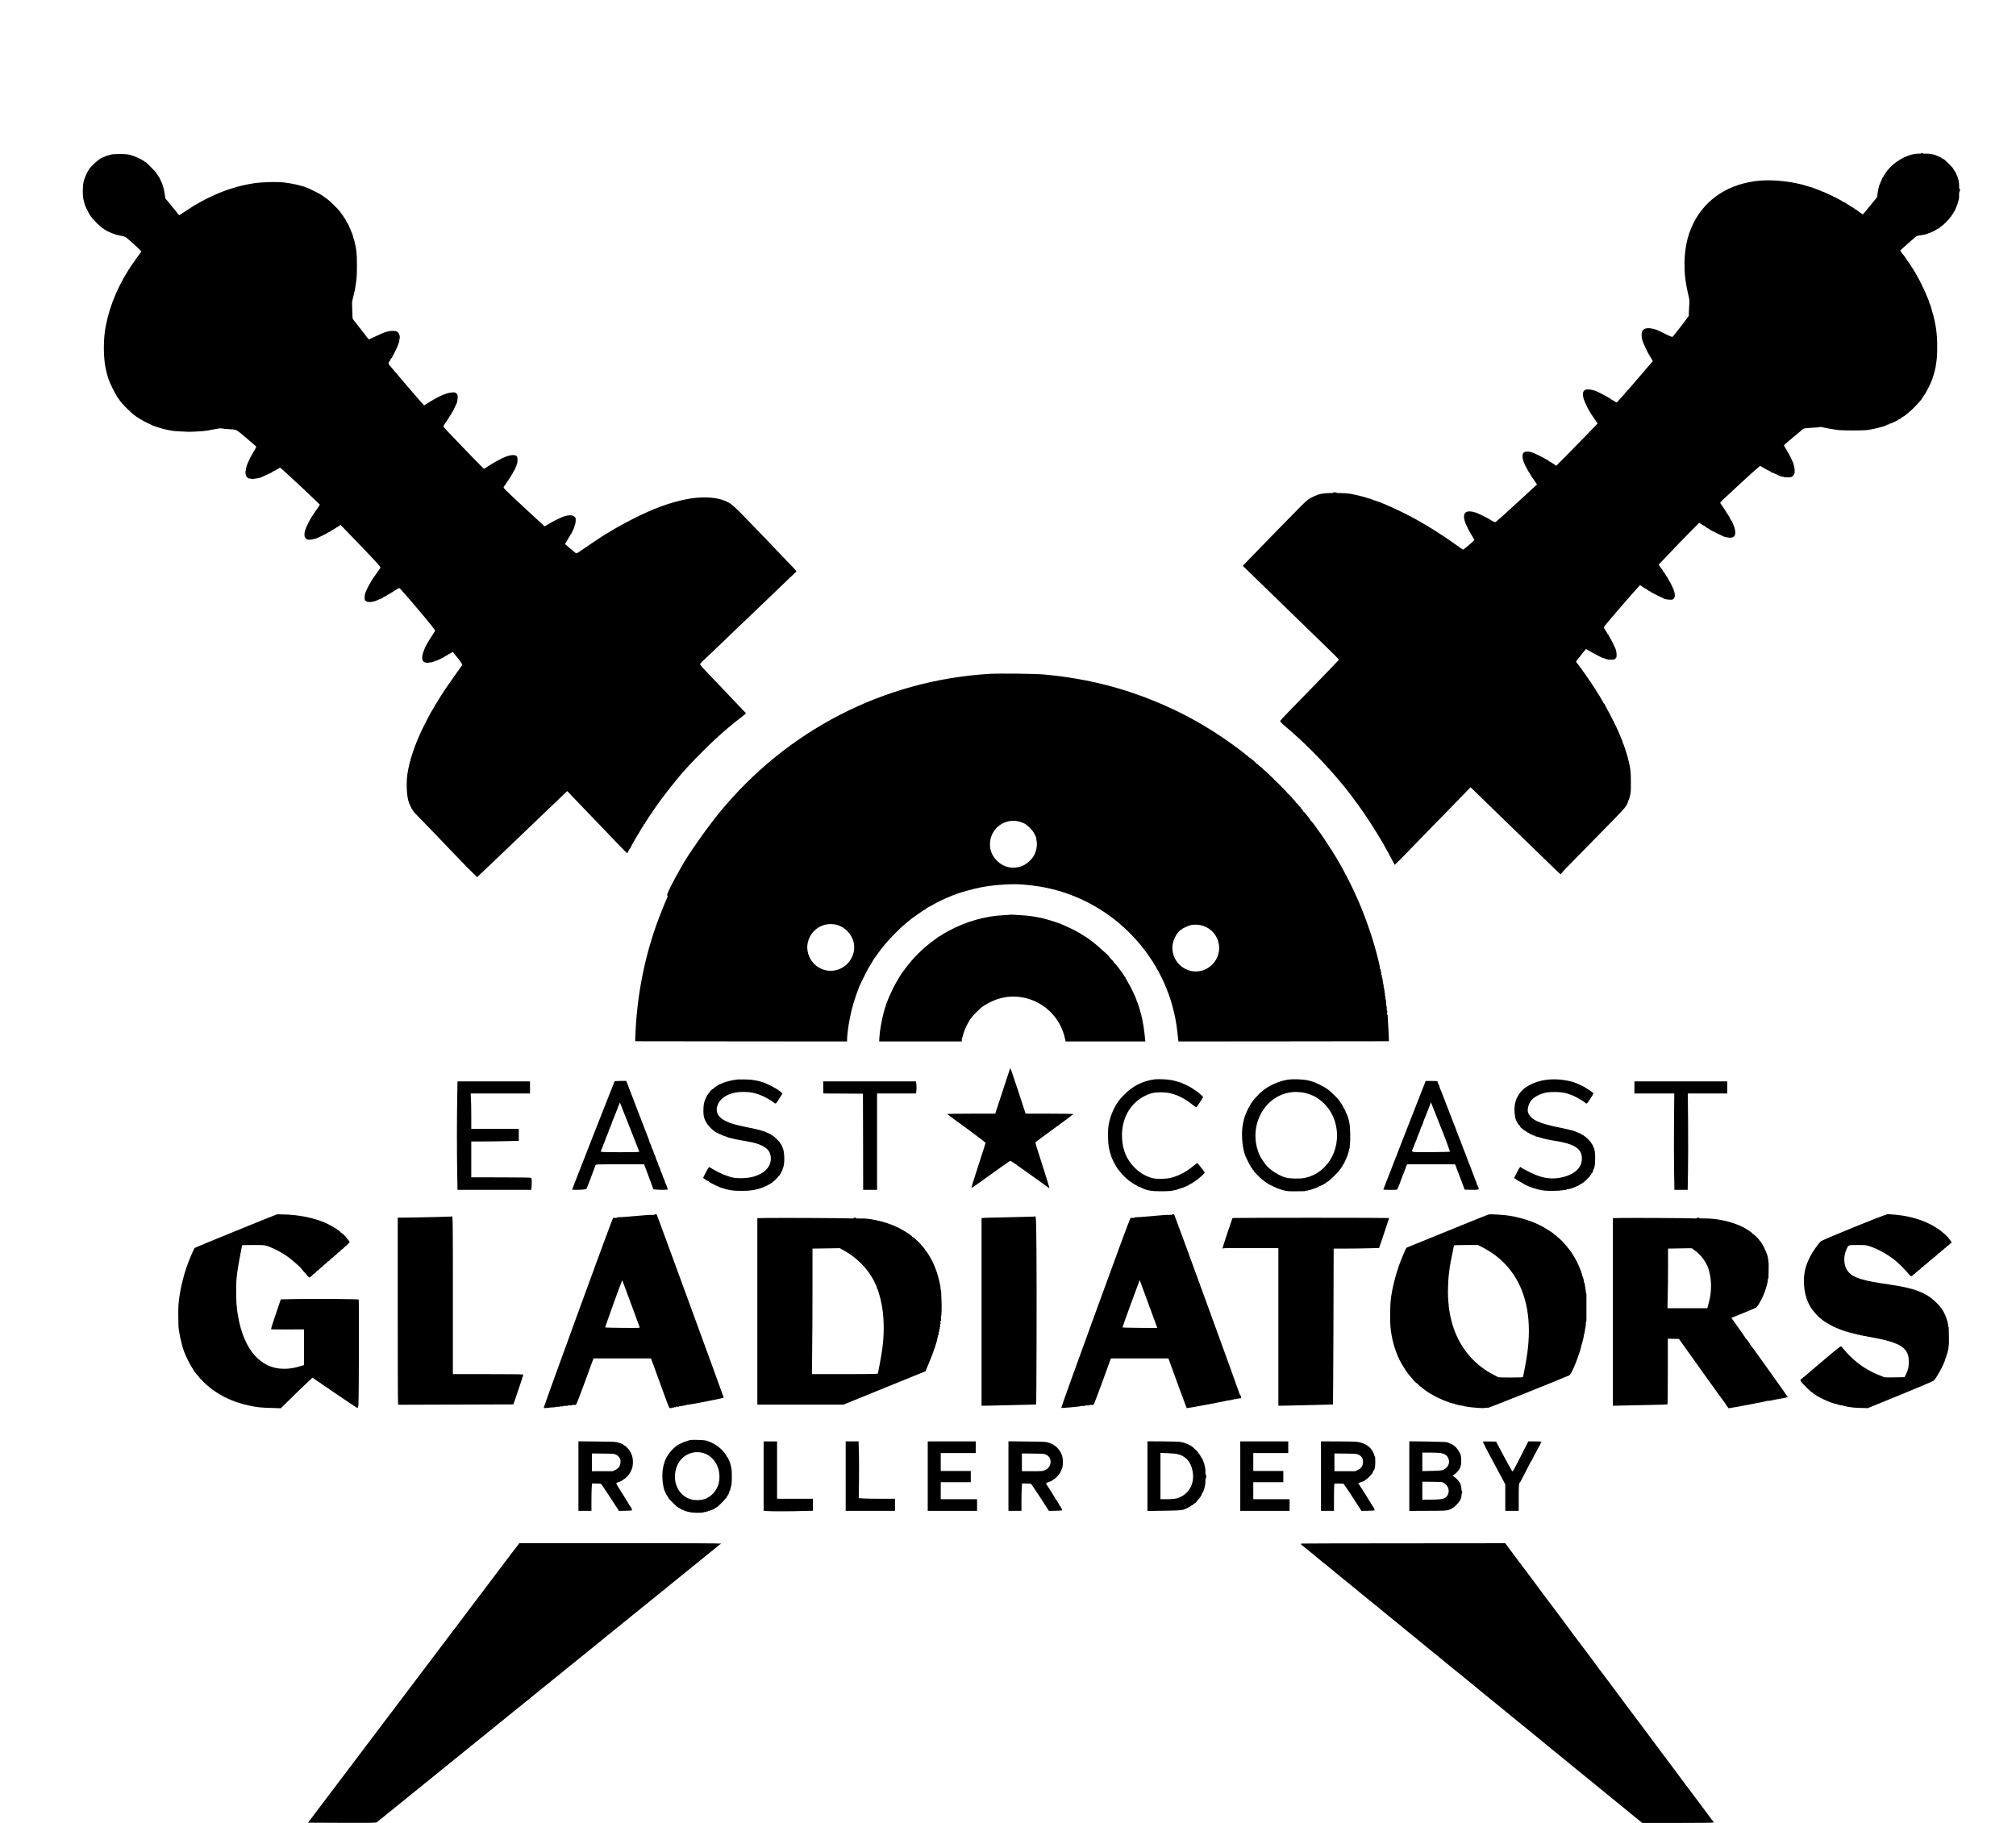 <?xml version="1.0" encoding="UTF-8" standalone="yes"?>
<svg version="1.0" xmlns="http://www.w3.org/2000/svg" width="4496" height="4066" viewBox="0 0 4496 4066" preserveAspectRatio="xMidYMid meet">
  <g transform="translate(0,4066) scale(0.1,-0.1)" fill="#000000" stroke="none">
    <path d="M42850 37240 c0 -5 -32 -9 -72 -8 -192 3 -469 -135 -639 -320 -34
-37 -66 -77 -72 -89 -6 -13 -14 -23 -19 -23 -4 0 -8 -7 -8 -15 0 -8 -4 -15 -9
-15 -5 0 -12 -11 -15 -25 -4 -14 -10 -25 -14 -25 -8 0 -36 -57 -64 -130 -6
-14 -14 -32 -18 -40 -14 -29 -41 -153 -49 -219 l-7 -67 -126 -155 c-69 -85
-141 -172 -160 -193 l-34 -39 -65 44 c-35 24 -65 47 -67 52 -2 4 -8 7 -13 7
-6 0 -19 8 -30 19 -11 10 -40 29 -65 41 -24 13 -49 29 -55 37 -6 7 -18 13 -25
13 -8 0 -14 4 -14 10 0 5 -11 12 -25 16 -14 3 -25 10 -25 14 0 4 -13 13 -30
18 -16 6 -35 16 -42 22 -35 30 -424 220 -451 220 -7 0 -17 4 -23 9 -5 5 -38
19 -74 31 -36 12 -78 28 -95 35 -16 8 -43 17 -60 21 -16 3 -62 17 -102 30
-291 93 -722 141 -1033 115 -675 -58 -1205 -395 -1481 -944 -152 -300 -214
-629 -200 -1042 6 -174 37 -378 87 -578 24 -96 24 -103 14 -268 -6 -93 -9
-173 -6 -178 5 -7 -307 -415 -359 -470 -11 -12 -36 -3 -157 57 -178 88 -198
97 -274 116 -125 32 -214 15 -247 -47 -22 -40 -22 -127 0 -207 13 -48 109
-257 145 -315 7 -11 30 -48 51 -83 l38 -63 -73 -87 c-159 -191 -644 -748 -718
-826 -17 -18 -19 -18 -63 13 -25 17 -50 31 -55 31 -5 0 -15 6 -21 14 -7 8 -26
22 -44 31 -18 9 -54 30 -82 46 -27 16 -75 41 -105 55 -30 15 -63 31 -74 36
-82 42 -213 65 -264 46 -63 -22 -77 -93 -42 -209 23 -75 109 -250 159 -324 15
-22 55 -81 89 -131 l61 -90 -211 -220 c-116 -120 -323 -332 -461 -471 l-250
-251 -73 49 c-40 27 -78 49 -84 49 -5 0 -10 4 -10 9 0 5 -8 11 -17 15 -10 3
-31 15 -48 25 -63 41 -272 141 -329 157 -68 19 -138 15 -165 -10 -49 -44 -30
-170 46 -311 9 -16 26 -48 37 -70 11 -22 22 -42 25 -45 8 -7 30 -42 38 -60 3
-8 39 -63 79 -121 l72 -105 -28 -25 c-16 -13 -148 -136 -295 -272 -327 -304
-592 -541 -610 -545 -10 -3 -86 38 -165 88 -18 12 -181 92 -233 115 -21 9 -69
23 -108 31 -83 17 -138 6 -170 -34 -31 -40 -24 -134 18 -232 19 -46 80 -171
93 -190 34 -52 100 -169 100 -177 0 -10 -239 -213 -250 -213 -5 0 -144 95
-229 158 -13 9 -34 24 -46 32 -12 8 -84 57 -158 108 -75 50 -139 92 -142 92
-3 0 -26 15 -52 33 -27 19 -55 37 -63 41 -22 10 -52 28 -86 53 -17 12 -42 27
-55 33 -13 6 -37 19 -54 30 -16 11 -43 27 -60 36 -16 8 -48 26 -70 39 -145 87
-510 266 -690 340 -54 22 -79 33 -125 53 -25 11 -77 29 -117 41 -39 12 -84 28
-100 36 -15 8 -36 15 -46 15 -10 0 -27 5 -37 10 -29 16 -272 76 -385 96 -60
10 -146 17 -215 16 -74 -1 -108 2 -95 8 14 6 3 8 -40 8 -48 0 -54 -2 -30 -8
19 -5 -14 -8 -90 -8 -138 0 -236 -21 -350 -76 -99 -47 -136 -74 -251 -184 -77
-74 -965 -985 -1283 -1315 l-46 -48 80 -76 c44 -42 154 -150 245 -238 91 -89
498 -485 905 -880 1022 -991 921 -889 902 -915 -15 -21 -767 -798 -1119 -1156
-98 -100 -178 -188 -178 -196 0 -18 27 -46 100 -108 410 -343 812 -745 1201
-1201 389 -454 821 -1091 1114 -1639 49 -91 100 -186 114 -212 l26 -47 90 87
c50 48 200 202 335 342 134 140 294 305 355 366 118 119 597 609 792 812 l119
123 424 -412 c234 -226 502 -486 595 -578 94 -91 287 -278 430 -416 143 -137
307 -297 365 -355 58 -58 125 -122 150 -143 l45 -39 25 34 c13 18 103 112 200
210 96 97 285 290 420 429 135 139 359 367 498 508 139 141 262 271 274 289
11 18 26 38 33 45 20 21 55 94 55 117 0 11 4 20 9 20 5 0 19 42 31 93 19 79
22 121 21 292 0 262 -7 320 -62 540 -27 105 -99 327 -110 340 -5 5 -9 15 -9
23 0 8 -7 30 -16 50 -9 21 -21 48 -26 62 -6 14 -17 41 -25 60 -8 19 -21 49
-27 65 -40 96 -196 407 -266 530 -16 28 -34 62 -40 78 -7 15 -16 27 -20 27 -4
0 -13 12 -19 28 -6 15 -20 41 -31 57 -11 17 -24 39 -30 50 -12 24 -33 58 -40
65 -8 8 -29 43 -37 60 -3 8 -21 36 -40 63 -18 26 -33 52 -33 57 0 6 -4 10 -10
10 -5 0 -10 7 -10 15 0 8 -4 15 -10 15 -5 0 -10 7 -10 15 0 8 -4 15 -10 15 -5
0 -10 7 -10 15 0 8 -4 15 -8 15 -4 0 -25 29 -47 65 -22 36 -43 65 -47 65 -5 0
-8 7 -8 15 0 8 -3 15 -8 15 -4 0 -16 16 -26 35 -11 19 -23 35 -27 35 -4 0 -10
8 -13 18 -3 9 -17 31 -31 47 -34 41 -38 46 -56 75 -9 14 -26 36 -38 49 -24 27
-26 36 -11 54 27 32 48 58 66 82 10 15 26 35 34 44 8 10 26 33 40 51 14 18 35
44 48 59 l22 26 33 -19 c17 -10 45 -26 60 -35 15 -9 49 -28 75 -43 26 -15 76
-41 112 -59 36 -17 73 -36 82 -40 10 -5 27 -9 38 -9 11 0 20 -5 20 -11 0 -6 6
-9 14 -6 7 3 18 1 24 -5 5 -5 42 -12 81 -13 72 -4 121 10 121 33 0 6 4 12 9
12 6 0 10 8 11 18 0 9 1 28 2 42 2 36 -9 100 -22 135 -15 40 -107 223 -131
260 -11 17 -22 38 -25 48 -4 9 -10 17 -15 17 -5 0 -9 5 -9 11 0 5 -17 36 -38
67 -21 31 -41 62 -45 68 -3 6 12 33 34 60 72 87 114 137 124 148 6 6 33 38 60
71 28 33 60 71 72 85 12 14 30 35 40 46 30 35 110 127 130 150 19 22 118 135
143 164 20 23 126 142 170 191 l35 39 67 -45 c37 -25 72 -45 78 -45 5 0 10 -4
10 -10 0 -5 7 -10 15 -10 8 0 15 -4 15 -10 0 -5 11 -12 25 -16 14 -3 25 -10
25 -15 0 -5 6 -9 14 -9 8 0 21 -6 28 -13 12 -11 160 -86 263 -132 24 -11 69
-19 113 -21 66 -2 75 0 97 22 47 47 30 152 -50 309 -19 39 -40 77 -46 85 -18
27 -39 65 -45 83 -3 9 -10 17 -15 17 -5 0 -9 5 -9 11 0 12 -60 103 -72 107 -4
2 -8 10 -8 17 0 7 -3 15 -7 17 -5 2 -25 28 -46 58 l-37 54 48 51 c27 27 131
138 233 245 101 107 283 295 404 417 l220 223 52 -35 c29 -19 57 -35 63 -35 5
0 10 -4 10 -10 0 -5 7 -10 15 -10 8 0 15 -4 15 -9 0 -5 8 -11 18 -15 18 -6 54
-27 62 -37 6 -7 19 -14 162 -85 143 -71 179 -87 185 -80 4 3 12 1 20 -6 7 -6
16 -8 19 -5 3 3 18 1 34 -4 35 -13 97 2 126 30 37 34 29 147 -16 246 -10 22
-24 55 -30 73 -7 17 -16 32 -20 32 -4 0 -15 18 -24 41 -9 23 -23 48 -31 56 -8
8 -15 21 -15 29 0 8 -4 14 -10 14 -5 0 -10 4 -10 8 0 9 -119 194 -130 202 -4
3 -12 15 -19 28 -14 26 -25 14 173 197 66 61 138 128 161 150 22 22 79 74 124
115 46 41 100 91 120 110 62 59 190 173 280 249 24 21 24 21 55 2 80 -49 105
-63 159 -87 31 -15 57 -31 57 -35 0 -5 7 -9 16 -9 9 0 37 -11 63 -24 95 -48
178 -79 191 -71 5 3 11 1 15 -5 3 -5 42 -9 89 -7 81 3 84 4 112 36 16 19 32
44 35 55 7 25 -2 151 -10 151 -1 0 -4 12 -6 27 -2 15 -11 44 -20 65 -38 87
-99 208 -106 213 -4 3 -13 17 -19 30 -5 14 -19 39 -30 55 -53 82 -53 79 -11
116 21 19 57 50 80 69 23 19 52 44 65 55 12 11 40 34 60 50 21 17 48 39 60 50
13 11 38 31 55 45 18 14 42 35 53 47 24 26 49 31 168 38 127 7 223 15 232 21
4 3 25 0 45 -5 78 -21 311 -60 393 -66 105 -8 481 -8 571 -1 36 3 88 11 115
16 27 6 61 12 76 15 32 5 107 24 128 32 8 3 22 7 30 8 34 4 130 39 130 47 0 4
11 8 25 8 14 0 25 5 25 10 0 6 9 10 20 10 20 0 180 76 190 90 3 4 15 10 28 14
12 4 22 12 22 17 0 5 7 9 15 9 8 0 15 5 15 10 0 6 7 10 15 10 8 0 15 5 15 10
0 6 7 10 15 10 8 0 15 5 15 10 0 6 6 10 13 10 7 0 18 9 25 20 7 11 18 20 25
20 7 0 18 9 25 20 7 11 16 20 21 20 9 0 168 159 211 212 14 16 33 39 43 49 9
10 17 24 17 29 0 6 5 10 10 10 6 0 10 6 10 13 0 7 9 23 20 35 11 12 20 26 20
32 0 5 5 10 10 10 6 0 10 6 10 14 0 8 6 21 13 28 11 12 91 170 107 213 5 11
15 36 23 55 18 42 66 203 71 240 2 14 6 32 9 40 3 8 6 22 6 30 0 8 3 29 6 45
19 103 27 202 27 375 2 306 -30 532 -118 825 -8 28 -19 66 -24 86 -5 19 -16
49 -25 65 -8 16 -15 35 -15 42 0 8 -7 30 -16 50 -9 21 -19 46 -24 57 -40 106
-187 412 -207 433 -7 7 -16 24 -19 38 -3 13 -10 24 -14 24 -5 0 -14 16 -20 35
-6 19 -15 35 -20 35 -4 0 -10 8 -14 18 -6 18 -27 54 -37 62 -3 3 -8 10 -10 15
-8 20 -103 160 -111 163 -4 2 -8 10 -8 18 0 8 -4 14 -9 14 -5 0 -12 8 -15 18
-4 9 -20 33 -36 52 -38 45 -41 49 -64 84 l-18 28 49 47 c27 25 73 66 102 91
29 25 65 56 80 70 38 34 106 92 123 106 13 11 59 22 123 30 56 7 136 27 141
36 3 4 13 8 22 8 19 0 160 68 180 88 7 6 20 12 28 12 8 0 14 5 14 10 0 6 6 10
14 10 8 0 16 7 20 15 3 8 10 15 15 15 21 0 191 169 204 204 4 9 11 16 17 16 5
0 10 7 10 15 0 8 5 15 10 15 6 0 10 7 10 15 0 8 4 15 9 15 5 0 12 11 15 25 4
14 10 25 15 25 7 0 23 32 52 108 5 12 13 32 18 45 14 33 39 129 41 152 1 11 1
45 0 77 -1 31 4 59 9 63 14 8 14 65 0 65 -6 0 -9 23 -8 58 2 73 -16 172 -41
221 -4 9 -18 40 -31 69 -12 28 -26 52 -31 52 -4 0 -8 7 -8 15 0 8 -4 15 -10
15 -5 0 -10 5 -10 10 0 15 -13 30 -96 113 -81 82 -123 117 -141 117 -7 0 -13
4 -13 8 0 5 -24 19 -52 31 -29 13 -61 27 -71 32 -45 23 -175 46 -239 41 -46
-3 -68 -1 -68 7 0 6 -7 11 -15 11 -8 0 -15 -4 -15 -10z"/>
    <path d="M2481 37213 c-80 -16 -181 -55 -248 -94 -49 -29 -207 -175 -238 -221
-49 -70 -104 -190 -126 -274 -28 -105 -31 -326 -5 -424 9 -36 20 -76 23 -90
10 -45 88 -204 134 -270 52 -77 235 -260 259 -260 6 0 10 -4 10 -10 0 -5 7
-10 15 -10 8 0 15 -4 15 -10 0 -5 6 -10 14 -10 8 0 16 -4 18 -9 8 -21 208
-104 283 -117 99 -17 157 -34 181 -53 100 -79 343 -304 337 -313 -3 -7 -37
-52 -75 -101 -37 -49 -68 -92 -68 -96 0 -4 -8 -16 -18 -27 -15 -16 -82 -114
-129 -189 -285 -454 -469 -942 -528 -1401 -29 -233 -23 -561 15 -758 22 -115
62 -259 87 -316 8 -19 19 -44 23 -55 16 -40 102 -211 121 -240 11 -16 22 -38
25 -47 4 -10 10 -18 15 -18 5 0 9 -7 9 -15 0 -8 4 -15 8 -15 5 0 13 -8 18 -19
32 -66 254 -292 354 -361 13 -8 28 -21 36 -27 7 -7 16 -13 20 -13 4 0 22 -11
40 -25 18 -14 37 -25 42 -25 6 0 12 -3 14 -8 3 -6 187 -99 243 -123 69 -28
259 -86 313 -94 15 -3 49 -9 76 -15 62 -13 143 -20 276 -25 58 -3 116 -5 130
-6 31 -3 272 9 320 15 19 3 62 8 94 11 33 3 67 10 77 15 9 5 19 7 21 4 3 -2
47 5 98 16 52 11 105 18 119 15 38 -7 115 -15 200 -20 147 -8 134 -1 321 -158
53 -44 236 -201 253 -217 18 -17 16 -22 -50 -131 -61 -103 -83 -146 -138 -272
-24 -55 -47 -177 -40 -212 3 -16 11 -42 17 -56 14 -31 63 -64 79 -53 6 3 21 1
34 -6 15 -8 31 -9 42 -4 10 4 34 9 53 10 39 2 111 19 138 33 9 5 33 16 52 24
100 42 180 82 180 88 0 4 18 14 41 23 23 9 48 23 56 31 8 8 21 15 29 15 8 0
14 4 14 9 0 12 35 20 49 12 23 -15 573 -525 750 -697 l125 -121 -90 -134
c-108 -159 -132 -199 -183 -304 -53 -109 -71 -166 -71 -228 0 -44 5 -57 31
-85 28 -30 35 -32 90 -31 33 1 62 6 65 10 3 5 9 7 14 4 4 -3 27 2 51 10 55 20
270 126 287 143 7 6 20 12 28 12 8 0 14 4 14 9 0 5 10 13 22 17 12 3 28 13 36
20 7 8 20 14 28 14 8 0 14 5 14 10 0 6 7 10 15 10 8 0 15 5 15 10 0 6 6 10 14
10 8 0 16 3 18 8 2 4 17 15 34 24 l32 18 253 -263 c515 -532 643 -672 635
-690 -3 -6 -46 -68 -96 -137 -49 -69 -97 -138 -105 -155 -9 -16 -27 -48 -40
-70 -37 -61 -92 -178 -104 -221 -14 -52 -13 -125 2 -145 7 -9 22 -21 34 -28
25 -13 131 -13 139 1 3 4 10 6 15 3 5 -3 26 1 46 11 87 38 100 43 131 54 17 7
32 16 32 20 0 5 20 16 45 26 25 9 45 20 45 25 0 4 10 11 22 15 12 3 28 13 36
20 7 8 20 14 28 14 8 0 14 5 14 10 0 6 6 10 14 10 8 0 16 4 18 8 2 5 25 21 51
35 26 15 58 34 71 42 22 15 25 13 77 -47 30 -35 65 -75 79 -90 30 -32 58 -64
286 -333 253 -297 385 -465 377 -478 -4 -7 -32 -50 -62 -97 -81 -124 -80 -123
-94 -150 -7 -14 -20 -37 -30 -52 -31 -45 -85 -184 -96 -245 -12 -63 -3 -112
24 -139 22 -23 88 -36 119 -24 14 5 32 7 40 4 8 -3 17 -1 20 5 4 6 13 8 21 4
8 -3 15 0 15 6 0 6 7 8 15 5 8 -4 15 -1 15 5 0 6 9 11 20 11 11 0 28 4 38 9 9
5 50 23 90 42 39 18 72 36 72 40 0 4 16 13 35 20 19 7 35 16 35 20 0 4 12 12
28 18 15 6 41 20 59 31 l32 19 53 -67 c29 -37 55 -69 58 -72 13 -13 91 -122
96 -135 6 -16 4 -20 -141 -220 -87 -120 -284 -406 -322 -470 -7 -11 -43 -69
-81 -130 -38 -60 -79 -130 -92 -155 -14 -25 -30 -52 -36 -60 -17 -22 -106
-192 -191 -362 -189 -382 -315 -756 -358 -1059 -31 -224 -12 -527 40 -645 50
-114 60 -134 67 -134 5 0 8 -7 8 -15 0 -8 5 -15 10 -15 6 0 10 -5 10 -10 0
-15 9 -25 136 -153 61 -62 225 -231 365 -377 139 -146 296 -310 349 -365 54
-55 151 -156 216 -224 65 -69 172 -177 237 -240 l118 -116 68 65 c37 36 132
126 211 200 79 74 171 162 204 195 34 33 140 134 236 225 96 91 201 192 235
225 33 33 141 137 240 230 99 94 204 195 235 225 30 30 134 129 230 220 96 91
195 186 220 211 25 26 64 64 88 85 l44 38 94 -100 c288 -302 648 -677 734
-765 30 -31 132 -136 225 -235 200 -210 274 -284 285 -284 4 0 15 20 24 45 10
25 21 45 25 45 5 0 18 21 30 48 12 26 33 65 46 87 14 22 32 54 41 70 18 35 30
55 67 113 15 23 38 61 50 83 33 61 40 72 65 106 12 17 22 36 22 42 0 6 5 11
10 11 6 0 10 4 10 10 0 5 20 38 45 73 25 36 45 70 45 76 0 6 5 11 10 11 6 0
10 7 10 15 0 8 5 15 10 15 6 0 10 7 10 15 0 8 5 15 10 15 6 0 10 4 10 10 0 11
199 290 314 440 139 181 381 478 430 526 12 11 59 63 106 115 109 120 437 449
559 559 52 47 106 96 121 110 14 14 50 45 79 70 29 25 63 54 75 65 13 11 40
34 60 50 21 17 48 39 60 50 12 11 37 31 56 45 18 14 38 30 44 35 6 6 29 23 51
40 22 16 45 34 51 40 6 5 23 19 38 30 74 54 74 47 9 112 -32 32 -123 128 -203
213 -80 85 -195 207 -256 270 -275 286 -430 449 -471 497 -44 51 -45 54 -30
77 9 13 51 55 93 92 42 38 118 110 168 159 50 50 158 153 240 230 81 77 187
178 234 225 48 47 154 148 236 225 81 77 185 176 230 220 106 103 272 262 470
450 87 83 198 188 245 235 47 47 116 113 154 146 37 33 67 65 67 71 0 6 -39
51 -87 101 -49 49 -164 170 -258 268 -93 99 -219 231 -280 294 -60 63 -162
168 -225 235 -63 66 -142 147 -175 180 -33 33 -100 103 -150 155 -107 113
-238 236 -291 272 -229 158 -642 187 -1104 77 -308 -73 -611 -186 -970 -361
-210 -103 -534 -280 -638 -349 -24 -16 -45 -29 -48 -29 -11 0 -360 -230 -511
-336 -144 -102 -165 -114 -181 -102 -10 7 -68 55 -130 107 l-111 95 17 30 c9
17 20 33 23 36 4 3 9 15 13 28 4 12 12 22 17 22 5 0 9 6 9 14 0 8 6 21 14 28
7 8 17 24 20 36 4 12 11 22 15 22 4 0 20 28 35 63 16 34 32 70 37 79 5 10 9
26 9 35 0 10 7 31 15 47 15 29 20 133 7 151 -4 6 -21 20 -37 32 -37 26 -124
25 -206 -2 -74 -24 -235 -102 -348 -170 l-94 -56 -25 23 c-14 13 -53 48 -86
79 -34 30 -144 132 -246 225 -257 235 -560 524 -560 534 0 13 34 70 43 70 4 0
7 7 7 15 0 8 5 15 10 15 6 0 10 7 10 15 0 8 5 15 10 15 6 0 10 7 10 15 0 8 5
15 10 15 6 0 10 7 10 15 0 8 5 15 10 15 6 0 10 7 10 15 0 8 5 15 10 15 6 0 10
7 10 15 0 8 5 15 10 15 6 0 10 6 10 14 0 8 7 21 15 29 8 8 22 33 31 56 9 23
20 41 25 41 4 0 13 18 19 40 6 21 15 42 20 45 6 3 10 16 10 29 0 12 5 27 11
33 12 12 15 117 4 150 -17 54 -128 56 -260 4 -91 -35 -258 -125 -390 -212
l-90 -58 -108 107 c-60 59 -233 237 -385 396 -152 160 -307 322 -344 360 -38
39 -68 77 -68 84 0 14 50 95 63 100 4 2 7 10 7 18 0 8 5 14 10 14 6 0 10 7 10
15 0 8 5 15 10 15 6 0 10 7 10 15 0 8 4 15 9 15 5 0 12 11 15 25 4 14 11 25
16 25 6 0 10 7 10 15 0 8 5 15 10 15 6 0 10 6 10 14 0 8 6 21 13 28 12 12 58
102 102 203 11 24 20 71 21 114 3 71 2 76 -26 102 -27 27 -33 28 -103 24 -112
-6 -275 -76 -506 -218 l-114 -71 -25 30 c-14 16 -53 61 -88 99 -92 104 -308
355 -489 570 -88 105 -168 199 -177 209 -17 18 -16 52 1 66 10 8 31 44 37 63
4 9 10 17 14 17 5 0 12 10 16 23 4 12 10 24 13 27 12 9 121 237 121 252 0 8 7
29 16 46 8 18 13 36 10 41 -4 5 -1 22 4 37 17 43 2 110 -32 147 -28 29 -36 32
-103 35 -101 5 -197 -23 -383 -114 -84 -41 -156 -74 -161 -74 -8 0 -43 38 -57
62 -5 8 -23 33 -41 54 -18 21 -80 102 -140 179 -59 77 -113 146 -120 153 -9 9
-13 43 -13 100 -1 48 -3 132 -6 187 -5 86 -2 113 20 194 14 52 23 97 21 99 -3
3 -1 10 4 16 5 6 12 31 16 56 4 25 9 57 11 72 29 169 35 252 35 473 0 162 -4
237 -15 330 -3 17 -7 52 -10 79 -4 27 -10 54 -13 60 -4 6 -8 17 -8 26 -3 29
-17 85 -25 95 -4 6 -10 27 -13 47 -3 20 -13 54 -22 75 -10 21 -22 49 -27 63
-6 14 -17 39 -23 55 -7 17 -21 49 -31 73 -9 23 -20 42 -24 42 -5 0 -15 17 -25
38 -28 62 -39 82 -47 82 -5 0 -8 7 -8 15 0 8 -4 15 -10 15 -5 0 -10 7 -10 15
0 8 -4 15 -8 15 -4 0 -15 12 -24 28 -9 15 -27 41 -40 57 -33 44 -228 237 -262
260 -15 11 -33 25 -40 30 -12 12 -118 83 -151 102 -30 17 -207 104 -230 113
-11 4 -36 15 -55 23 -107 47 -345 100 -525 118 -164 16 -482 6 -655 -20 -131
-20 -338 -66 -430 -96 -25 -8 -70 -22 -100 -31 -30 -9 -68 -22 -85 -29 -16 -7
-52 -21 -80 -30 -121 -43 -341 -146 -485 -226 -155 -86 -134 -74 -324 -198
l-159 -104 -21 25 c-12 14 -77 95 -146 179 -68 85 -128 157 -134 161 -8 5 -15
41 -31 163 -7 49 -31 137 -52 185 -43 100 -68 150 -75 150 -4 0 -8 7 -8 15 0
8 -4 15 -10 15 -5 0 -10 7 -10 15 0 8 -4 15 -10 15 -5 0 -10 5 -10 10 0 15
-12 28 -121 138 -106 107 -123 122 -139 122 -5 0 -10 5 -10 10 0 6 -6 10 -14
10 -8 0 -16 4 -18 9 -6 16 -193 100 -271 121 -61 17 -110 22 -229 23 -84 1
-177 -3 -207 -10z"/>
    <path d="M22055 25629 c-2349 -146 -4503 -1255 -6010 -3093 -288 -353 -698
-937 -852 -1216 -16 -30 -40 -73 -53 -95 -127 -220 -271 -510 -264 -530 3 -8
10 -15 15 -15 4 0 -6 -30 -22 -67 -55 -121 -175 -424 -233 -588 -289 -822
-444 -1666 -470 -2560 l-1 -30 2363 -3 2362 -2 2 57 c4 156 48 432 104 658 30
119 108 363 135 422 10 24 19 47 19 53 0 6 4 18 9 28 5 9 18 37 30 62 34 75
142 292 165 332 11 20 41 70 66 110 25 40 51 85 58 99 7 15 21 35 31 45 9 11
37 48 61 84 25 36 47 67 51 70 3 3 18 23 34 45 17 22 32 42 35 45 3 3 25 30
50 60 119 146 343 370 480 480 24 19 48 40 54 45 49 45 352 255 368 255 4 0 8
3 8 8 0 4 9 12 19 17 73 38 150 80 171 94 34 23 280 141 294 141 3 0 29 11 58
25 28 14 56 25 61 25 5 0 23 6 40 14 102 46 420 134 621 171 283 52 691 76
916 54 282 -27 451 -54 650 -104 1489 -375 2605 -1649 2775 -3165 9 -80 19
-164 21 -188 l5 -42 2347 2 2347 3 -1 55 c-1 66 -11 268 -19 365 -3 39 -6 91
-5 117 0 25 -4 49 -10 53 -6 4 -8 22 -4 46 4 24 2 44 -5 53 -7 8 -9 25 -5 40
3 14 3 34 -2 43 -8 18 -13 69 -14 130 0 18 -4 35 -10 38 -5 3 -7 19 -4 34 3
16 1 32 -5 35 -6 4 -8 20 -5 35 3 16 1 32 -5 35 -5 4 -8 13 -4 21 3 8 2 23 -2
33 -5 9 -7 27 -6 39 1 11 -2 24 -8 27 -6 4 -8 13 -4 21 3 8 2 23 -2 32 -4 10
-8 29 -10 43 -5 62 -18 130 -25 130 -4 0 -5 11 -2 25 2 15 0 25 -7 25 -7 0
-10 4 -7 9 7 11 -16 131 -25 131 -5 0 -6 6 -4 13 3 7 -13 86 -35 177 -199 806
-515 1576 -943 2295 -101 170 -363 566 -401 608 -14 16 -26 31 -26 34 0 11
-132 183 -141 183 -5 0 -9 5 -9 11 0 15 -139 189 -151 189 -5 0 -9 6 -9 14 0
8 -11 23 -25 34 -14 11 -25 25 -25 30 0 6 -11 19 -25 30 -14 11 -25 25 -25 31
0 5 -16 23 -35 38 -19 15 -35 33 -35 40 0 6 -18 27 -40 46 -22 19 -40 39 -40
45 0 6 -27 35 -60 65 -33 29 -60 58 -60 64 0 5 -82 89 -182 186 -101 98 -210
204 -243 237 -33 33 -63 60 -68 60 -4 0 -23 18 -43 40 -20 22 -41 40 -46 40
-5 0 -21 14 -35 30 -13 17 -31 30 -39 30 -8 0 -14 4 -14 9 0 11 -154 141 -167
141 -4 0 -14 9 -21 20 -7 11 -19 20 -27 20 -8 0 -15 4 -15 10 0 14 -332 260
-537 397 -364 245 -717 446 -1087 620 -929 437 -1845 684 -2891 779 -209 18
-993 27 -1220 13z m685 -3296 c30 -8 81 -29 113 -45 73 -40 184 -155 217 -228
14 -30 27 -57 30 -60 3 -3 6 -14 7 -25 2 -11 7 -50 13 -86 15 -104 -13 -234
-73 -332 -37 -61 -133 -152 -195 -185 -216 -115 -457 -77 -625 97 -103 107
-151 224 -149 366 4 345 329 589 662 498z m-4090 -2298 c280 -74 455 -359 385
-628 -92 -355 -496 -513 -799 -312 -162 107 -255 311 -228 500 37 260 253 451
512 454 41 0 100 -6 130 -14z m8180 -25 c372 -124 481 -588 205 -864 -199
-199 -507 -206 -718 -16 -135 121 -200 321 -160 494 13 59 70 184 95 211 7 7
27 29 43 49 17 19 35 36 42 36 7 0 16 6 20 13 12 19 133 75 199 92 77 19 191
13 274 -15z"/>
    <path d="M22520 20257 c-3 -2 -68 -7 -145 -11 -400 -17 -849 -146 -1225 -353
-114 -63 -135 -75 -151 -89 -8 -8 -20 -14 -25 -14 -5 0 -36 -20 -69 -44 -33
-25 -80 -60 -105 -78 -159 -116 -335 -278 -463 -427 -98 -113 -227 -284 -271
-359 -17 -30 -39 -68 -50 -85 -46 -78 -89 -156 -112 -207 -57 -121 -68 -146
-75 -165 -4 -11 -16 -40 -27 -65 -85 -193 -173 -582 -189 -828 l-6 -102 922 0
922 1 -2 22 c-1 12 1 29 4 37 3 8 15 51 27 94 33 126 124 307 202 401 49 59
221 225 234 225 3 0 24 13 47 29 64 44 199 108 283 136 543 177 1143 -76 1403
-591 45 -90 83 -199 102 -291 l13 -62 889 -1 890 0 -8 72 c-4 40 -9 89 -11
108 -3 19 -6 51 -9 70 -8 66 -15 108 -29 180 -3 14 -7 39 -10 55 -14 89 -100
381 -117 400 -5 5 -9 16 -9 24 0 8 -9 35 -21 60 -11 25 -26 60 -33 76 -28 67
-110 230 -117 235 -5 3 -15 21 -24 40 -9 19 -25 49 -35 65 -11 17 -23 38 -26
48 -4 9 -9 17 -13 17 -3 0 -12 13 -19 28 -6 16 -20 37 -30 48 -10 11 -27 33
-38 49 -10 17 -22 35 -27 40 -4 6 -15 20 -25 32 -9 12 -26 34 -37 48 -11 14
-32 38 -47 52 -16 15 -28 31 -28 36 0 5 -20 27 -45 49 -25 22 -45 45 -45 52 0
7 -30 40 -67 74 -164 148 -210 188 -259 227 -14 11 -33 27 -44 35 -10 8 -28
22 -40 30 -12 8 -28 20 -34 26 -18 17 -128 88 -168 109 -21 11 -38 23 -38 26
0 4 -16 13 -35 19 -19 6 -35 15 -35 19 0 8 -189 99 -344 166 -78 34 -336 114
-447 139 -143 31 -297 54 -419 60 -52 3 -138 8 -190 12 -52 3 -97 4 -100 1z"/>
    <path d="M22519 16805 c-10 -27 -211 -637 -290 -882 l-33 -103 -539 0 c-296 0
-536 -4 -533 -8 3 -5 94 -73 203 -152 366 -265 653 -482 653 -492 0 -6 -73
-233 -161 -504 -89 -272 -159 -497 -156 -500 3 -4 55 29 114 71 513 369 735
526 748 531 16 7 68 -29 530 -361 154 -110 295 -212 314 -225 l34 -24 -7 35
c-3 19 -60 201 -125 404 -155 482 -183 573 -179 585 2 5 192 147 423 315 231
168 422 310 423 315 2 6 -197 10 -531 10 l-535 0 -10 33 c-49 156 -314 955
-321 967 -8 11 -12 8 -22 -15z"/>
    <path d="M16460 16583 c-70 -5 -200 -31 -271 -54 -83 -26 -199 -80 -199 -90 0
-5 -7 -9 -15 -9 -8 0 -15 -4 -15 -10 0 -5 -6 -10 -13 -10 -7 0 -18 -9 -25 -20
-7 -11 -18 -20 -25 -20 -15 0 -77 -61 -77 -76 0 -5 -9 -17 -20 -26 -27 -24
-78 -128 -95 -197 -18 -66 -23 -199 -13 -284 12 -96 68 -199 157 -287 62 -61
97 -85 181 -127 58 -28 121 -54 140 -58 19 -4 40 -12 47 -17 6 -5 22 -10 35
-12 13 -1 28 -5 34 -9 9 -5 179 -42 249 -53 17 -3 39 -7 50 -9 11 -2 61 -11
110 -20 132 -23 200 -43 290 -85 141 -65 207 -157 206 -288 0 -189 -137 -334
-386 -407 -123 -37 -343 -46 -461 -20 -135 29 -310 104 -459 195 -36 22 -69
40 -73 40 -8 0 -136 -239 -131 -245 14 -13 113 -75 120 -75 5 0 9 -4 9 -8 0
-5 17 -16 38 -25 20 -9 48 -23 62 -31 14 -9 48 -25 75 -37 28 -12 64 -27 80
-35 41 -17 165 -50 245 -64 36 -7 130 -12 210 -12 134 0 165 2 275 17 53 7
180 42 225 62 80 34 145 68 148 75 2 4 10 8 18 8 8 0 14 5 14 10 0 6 7 10 15
10 8 0 15 5 15 10 0 6 6 13 14 16 19 7 116 104 116 116 0 5 7 11 15 14 8 4 15
12 15 20 0 8 4 14 10 14 5 0 13 12 16 27 4 15 13 34 21 41 7 7 13 21 13 31 0
10 7 32 15 48 37 74 34 338 -5 428 -5 11 -16 39 -26 63 -10 23 -21 42 -26 42
-4 0 -8 5 -8 10 0 13 -11 26 -73 88 -68 67 -74 72 -86 72 -6 0 -11 5 -11 10 0
6 -7 10 -15 10 -8 0 -15 4 -15 8 0 7 -25 20 -125 63 -65 28 -196 63 -361 95
-341 66 -512 122 -620 204 -114 86 -140 202 -76 333 57 115 167 193 337 238
122 33 344 31 478 -4 54 -14 140 -46 193 -71 91 -43 235 -131 242 -148 7 -15
52 -9 52 7 0 8 5 15 10 15 6 0 10 7 10 15 0 8 5 15 10 15 6 0 10 5 10 12 0 6
11 26 25 44 14 18 25 37 25 43 0 6 5 11 10 11 6 0 10 7 10 15 0 8 5 15 10 15
23 0 7 31 -30 57 -23 15 -53 38 -68 50 -25 21 -203 114 -282 147 -20 8 -69 24
-110 35 -68 19 -107 26 -195 37 -44 6 -243 10 -295 7z"/>
    <path d="M25737 16584 c-2 -2 -26 -7 -53 -10 -42 -5 -150 -36 -219 -63 -140
-56 -269 -142 -385 -260 -108 -110 -111 -114 -173 -208 -86 -132 -153 -305
-182 -470 -23 -131 -20 -373 6 -516 12 -67 54 -208 74 -247 7 -14 22 -45 34
-70 12 -25 30 -58 41 -75 11 -16 23 -37 27 -45 4 -8 11 -19 15 -25 10 -12 40
-49 71 -88 33 -42 108 -118 151 -152 21 -16 44 -36 51 -42 8 -7 18 -13 23 -13
5 0 17 -9 27 -20 10 -11 24 -20 32 -20 7 0 13 -4 13 -9 0 -5 10 -11 23 -15 13
-3 34 -15 47 -26 13 -11 30 -20 37 -20 8 0 27 -6 41 -14 124 -66 233 -88 437
-87 166 0 269 6 287 17 5 3 25 8 45 10 20 3 50 11 67 19 17 7 51 19 76 25 25
7 56 18 70 25 14 7 44 21 68 30 23 10 42 22 42 26 0 4 16 13 35 19 19 6 35 16
35 21 0 5 7 9 15 9 8 0 15 5 15 10 0 6 7 10 15 10 8 0 15 5 15 10 0 6 5 10 10
10 6 0 18 8 29 18 10 9 33 28 51 42 42 31 120 110 120 120 0 4 -7 10 -15 14
-8 3 -15 12 -15 20 0 8 -3 16 -7 18 -5 2 -34 38 -67 81 -32 42 -60 77 -63 77
-2 0 -43 -30 -89 -67 -174 -140 -320 -216 -504 -265 -89 -24 -314 -29 -395 -9
-147 36 -287 115 -400 226 -186 182 -279 397 -292 676 -22 472 232 861 647
991 104 32 324 32 445 0 168 -45 302 -114 463 -239 81 -64 95 -71 112 -61 10
7 21 22 25 35 3 13 10 23 15 23 6 0 10 7 10 15 0 8 5 15 10 15 6 0 10 7 10 15
0 8 3 15 8 15 7 0 25 30 38 63 3 9 10 17 15 17 5 0 9 8 9 19 0 20 -140 137
-219 181 -14 8 -28 18 -31 21 -9 10 -151 83 -195 99 -11 5 -36 15 -57 24 -20
9 -42 16 -50 16 -7 0 -33 7 -57 16 -74 25 -229 44 -358 43 -67 0 -123 -3 -126
-5z"/>
    <path d="M28707 16576 c-198 -35 -407 -130 -556 -251 -69 -57 -208 -207 -224
-242 -6 -13 -13 -23 -17 -23 -4 0 -10 -8 -14 -17 -3 -10 -17 -36 -30 -58 -25
-39 -35 -60 -61 -120 -7 -16 -20 -46 -28 -65 -21 -48 -55 -181 -67 -265 -29
-209 1 -511 67 -665 32 -75 98 -205 106 -208 4 -2 7 -10 7 -18 0 -8 5 -14 10
-14 6 0 10 -7 10 -15 0 -8 5 -15 10 -15 6 0 10 -6 10 -14 0 -8 7 -16 15 -20 8
-3 15 -11 15 -17 0 -13 12 -27 93 -109 73 -74 109 -105 130 -113 9 -3 17 -11
17 -17 0 -5 7 -10 15 -10 8 0 15 -4 15 -10 0 -5 7 -10 15 -10 8 0 15 -3 15 -8
0 -4 9 -12 19 -17 197 -100 227 -112 339 -142 88 -24 113 -26 272 -25 214 1
222 1 236 13 6 5 18 7 27 3 8 -3 18 -1 21 5 4 6 13 8 20 5 8 -3 17 -1 20 5 4
6 13 8 21 4 8 -3 15 0 15 6 0 6 7 8 15 5 8 -4 15 -1 15 5 0 6 7 8 15 5 8 -4
15 -1 15 5 0 6 7 8 15 5 8 -4 15 -1 15 5 0 6 11 11 25 11 14 0 25 4 25 9 0 5
32 22 70 37 39 15 70 31 70 36 0 4 7 8 15 8 8 0 15 4 15 8 0 5 12 15 28 23 15
8 32 19 39 24 6 6 23 19 37 30 25 20 131 125 180 178 14 15 26 32 26 38 0 5 7
12 15 15 8 4 15 12 15 20 0 8 5 14 10 14 6 0 10 7 10 15 0 8 4 15 9 15 5 0 12
11 15 25 4 14 10 25 14 25 5 0 19 24 31 53 13 28 31 70 41 92 26 58 61 176 55
185 -3 5 -1 11 5 15 5 3 10 16 10 28 -1 12 2 42 5 67 13 96 8 381 -9 460 -3
14 -7 36 -9 50 -11 66 -39 149 -73 212 -8 14 -14 33 -14 42 0 9 -4 16 -9 16
-5 0 -18 21 -30 48 -22 49 -42 83 -52 92 -3 3 -18 25 -34 49 -41 66 -200 220
-285 277 -67 45 -140 84 -263 138 -21 10 -82 29 -135 43 -121 31 -361 40 -485
19z m328 -281 c75 -8 222 -56 295 -97 198 -112 356 -302 429 -517 197 -575
-117 -1185 -668 -1296 -103 -21 -324 -16 -416 9 -138 37 -327 154 -426 262
-43 47 -127 174 -153 229 -130 281 -130 608 0 884 143 303 405 497 719 530 78
8 99 8 220 -4z"/>
    <path d="M34515 16578 c-176 -17 -355 -80 -488 -172 -124 -84 -212 -220 -240
-366 -28 -151 -3 -351 53 -423 11 -14 20 -29 20 -34 0 -4 9 -14 20 -21 11 -7
20 -18 20 -26 0 -8 15 -26 33 -40 17 -14 40 -32 50 -41 9 -8 21 -15 25 -15 5
0 17 -8 28 -18 10 -10 34 -24 52 -31 17 -7 32 -17 32 -22 0 -5 8 -9 18 -9 10
0 27 -7 38 -15 10 -8 29 -15 42 -15 12 0 22 -4 22 -10 0 -5 17 -12 38 -15 20
-4 46 -10 57 -15 34 -15 241 -62 330 -75 91 -12 211 -37 288 -60 235 -68 335
-177 325 -356 -10 -179 -146 -315 -380 -383 -259 -75 -483 -49 -763 89 -143
70 -208 106 -213 118 -12 26 -39 -7 -93 -115 l-62 -123 27 -20 c39 -29 96 -62
139 -81 20 -9 37 -19 37 -23 0 -4 24 -18 53 -30 28 -13 61 -28 71 -33 31 -16
125 -47 207 -68 99 -26 175 -33 329 -32 119 1 159 4 240 17 19 3 43 6 52 6 10
0 20 5 23 10 4 5 10 7 14 4 9 -5 96 18 146 39 94 40 135 60 135 68 0 4 11 10
25 14 14 3 25 10 25 15 0 5 6 9 13 9 7 0 18 9 25 20 7 11 16 20 22 20 8 0 26
17 103 101 9 10 17 24 17 29 0 6 5 10 10 10 6 0 10 7 10 15 0 8 4 15 8 15 11
0 32 46 32 70 0 10 5 20 10 22 6 2 13 17 15 33 2 17 5 30 6 30 6 0 11 64 14
165 4 114 -15 242 -36 255 -5 4 -9 14 -9 24 0 10 -9 28 -20 41 -11 13 -20 27
-20 32 0 21 -138 158 -160 158 -5 0 -10 5 -10 10 0 6 -6 10 -13 10 -8 0 -24 9
-37 20 -13 11 -35 23 -49 26 -14 4 -36 13 -48 20 -37 23 -187 63 -393 104
-376 76 -555 143 -642 239 -67 75 -82 141 -52 241 33 111 96 180 219 240 119
57 212 75 380 73 169 -2 286 -29 429 -96 88 -42 242 -138 259 -161 9 -12 67
50 67 71 0 7 5 13 10 13 6 0 10 7 10 15 0 8 5 15 10 15 6 0 10 7 10 15 0 8 5
15 10 15 6 0 10 7 10 15 0 8 5 15 10 15 6 0 10 9 10 20 0 11 5 20 10 20 6 0
10 4 10 8 0 11 -125 102 -139 102 -6 0 -11 5 -11 10 0 6 -6 10 -14 10 -8 0
-16 3 -18 8 -6 14 -214 111 -274 128 -186 52 -386 71 -569 52z"/>
    <path d="M13706 16541 c-7 -10 -937 -2380 -943 -2403 -5 -16 4 -18 103 -17
139 1 205 10 215 29 16 31 47 106 54 130 3 14 15 44 25 66 11 23 22 54 26 70
4 15 13 39 20 53 8 14 14 34 14 43 0 9 4 19 9 23 5 3 12 19 16 36 4 17 13 42
21 57 8 15 14 35 14 45 0 16 32 17 543 17 l542 0 104 -279 103 -279 82 -7 c98
-8 246 -4 246 6 0 4 -4 11 -10 14 -5 3 -10 13 -10 22 0 14 -20 66 -41 105 -5
10 -9 23 -9 29 0 11 -22 67 -41 101 -5 10 -9 23 -9 29 0 11 -22 67 -41 101 -5
10 -9 23 -9 29 0 11 -22 67 -41 101 -5 10 -9 23 -9 29 0 11 -22 67 -41 101 -5
10 -9 23 -9 29 0 11 -22 67 -41 101 -5 10 -9 23 -9 29 0 11 -22 67 -41 101 -5
10 -9 23 -9 29 0 11 -22 67 -41 101 -5 10 -9 23 -9 29 0 6 -6 25 -14 42 -7 18
-19 48 -26 67 -7 19 -19 49 -25 65 -7 17 -111 285 -230 598 l-218 567 -128 0
c-70 0 -130 -4 -133 -9z m334 -1016 c117 -297 214 -546 217 -552 4 -10 -80
-13 -400 -13 -411 0 -475 3 -459 24 5 6 17 34 27 61 21 60 27 76 53 135 11 25
23 56 26 70 8 26 12 38 44 110 11 25 23 56 26 70 8 26 12 38 44 110 11 25 23
56 26 70 7 26 10 33 43 110 11 25 46 114 78 198 32 83 60 151 61 149 2 -1 98
-245 214 -542z"/>
    <path d="M31322 15342 c-260 -664 -472 -1210 -472 -1214 0 -5 70 -8 155 -8
139 0 156 2 161 18 8 22 17 47 43 103 11 26 23 59 27 75 4 15 13 39 20 53 8
14 14 33 14 42 0 8 4 19 9 25 4 5 16 32 26 59 10 28 24 64 31 82 8 17 14 35
14 40 0 6 7 24 16 41 l15 32 534 0 534 0 15 -32 c9 -17 16 -35 16 -41 0 -5 6
-23 14 -40 8 -18 49 -126 92 -242 l78 -210 128 -3 c133 -4 188 2 188 20 0 10
-23 67 -41 100 -5 10 -9 23 -9 29 0 6 -7 27 -16 47 -22 49 -29 68 -49 127 -10
28 -21 55 -25 60 -4 6 -10 23 -14 39 -4 15 -15 47 -25 70 -10 22 -26 64 -36
91 -10 28 -21 55 -25 60 -4 6 -10 23 -14 39 -4 15 -15 47 -25 70 -10 22 -26
64 -36 91 -10 28 -21 55 -25 60 -4 6 -10 23 -14 39 -4 15 -15 47 -26 70 -10
22 -22 52 -25 66 -4 14 -15 43 -25 65 -10 22 -25 63 -35 90 -10 28 -21 55 -25
60 -4 6 -10 23 -14 39 -4 15 -15 47 -25 70 -10 22 -24 57 -31 76 -7 19 -19 49
-25 65 -7 17 -18 46 -25 65 -7 19 -19 49 -25 65 -7 17 -18 46 -25 65 -7 19
-19 49 -25 65 -7 17 -18 46 -25 65 -7 19 -19 49 -25 65 -7 17 -18 46 -25 65
-7 19 -19 49 -25 65 -7 17 -18 46 -25 65 -18 48 -40 101 -51 122 -5 10 -9 23
-9 29 0 11 -22 67 -41 101 -5 10 -9 25 -9 33 0 13 -21 15 -132 15 l-133 0
-473 -1208z m693 473 c53 -137 103 -263 110 -280 54 -125 216 -557 210 -563
-9 -9 -746 -15 -802 -7 -43 6 -56 26 -34 50 4 6 16 33 26 60 20 60 27 76 53
135 11 25 23 56 26 70 8 26 12 38 44 110 11 25 23 56 26 70 8 26 12 38 44 110
11 25 23 56 26 70 7 25 12 37 39 100 8 19 39 96 67 170 29 74 55 141 57 148 3
7 7 12 8 10 1 -2 46 -115 100 -253z"/>
    <path d="M10197 16193 c-4 -190 -7 -579 -7 -863 0 -284 3 -673 7 -863 l6 -347
823 0 822 0 7 73 c4 39 5 99 3 132 -3 53 -5 60 -28 66 -14 4 -316 7 -672 8
l-648 1 0 400 0 400 268 0 c147 0 385 3 530 7 l262 6 0 134 0 133 -530 0 -530
0 0 273 c0 151 -3 329 -7 395 l-6 122 661 0 662 0 0 135 0 135 -808 0 -809 0
-6 -347z"/>
    <path d="M18360 16405 l0 -135 443 -2 442 -3 3 -1072 2 -1073 155 0 155 0 0
1075 0 1075 434 0 433 0 7 38 c3 20 6 64 6 97 0 33 -3 77 -6 98 l-7 37 -1033
0 -1034 0 0 -135z"/>
    <path d="M36450 16405 l0 -135 445 0 444 0 -6 -657 c-3 -362 -2 -846 2 -1075
l7 -418 148 0 148 0 7 418 c4 229 5 713 2 1075 l-6 657 439 0 440 0 0 135 0
135 -1035 0 -1035 0 0 -135z"/>
    <path d="M6175 13573 c-43 -11 -1821 -736 -1832 -747 -20 -18 -129 -276 -182
-430 -89 -259 -158 -573 -179 -816 -5 -58 -8 -184 -6 -280 2 -96 4 -188 4
-205 0 -116 67 -425 126 -583 71 -189 208 -431 300 -528 19 -20 34 -40 34 -43
0 -8 184 -191 192 -191 3 0 22 -16 42 -35 54 -51 219 -158 330 -214 174 -89
353 -151 569 -196 164 -35 243 -43 511 -50 l179 -6 106 105 c235 233 417 409
553 534 l47 43 492 -337 c271 -185 499 -337 508 -338 13 -1 18 16 25 89 10 99
15 2320 5 2330 -11 10 -1029 18 -1391 10 l-346 -7 -112 -330 c-62 -181 -109
-332 -105 -336 4 -4 171 -6 371 -5 l364 1 0 -398 0 -398 -67 -20 c-162 -49
-252 -63 -383 -63 -519 1 -890 426 -1020 1169 -21 118 -23 137 -35 272 -10
102 -10 481 -1 555 4 33 9 80 11 105 7 73 52 344 85 504 16 82 30 151 30 153
0 1 112 3 248 3 275 0 271 1 443 -75 113 -49 243 -125 341 -197 79 -59 270
-225 277 -241 3 -9 118 -142 165 -191 18 -20 30 -27 33 -18 3 6 10 12 16 12 7
0 26 16 42 35 17 19 35 35 40 35 6 0 24 16 40 35 17 19 35 35 40 35 6 0 24 16
40 35 17 19 35 35 40 35 6 0 24 16 40 35 17 19 35 35 40 35 6 0 24 16 40 35
17 19 35 35 42 35 7 0 22 14 35 30 12 17 27 30 32 30 6 0 25 16 41 35 17 19
35 35 40 35 6 0 24 16 40 35 17 19 35 35 40 35 6 0 24 16 40 35 17 19 35 35
40 35 6 0 24 16 40 35 17 19 34 35 39 35 11 0 86 80 86 91 0 4 -16 24 -35 45
-19 20 -35 40 -35 43 0 11 -105 111 -115 111 -6 0 -16 9 -22 19 -18 29 -166
123 -282 180 -195 95 -449 164 -727 196 -71 8 -149 14 -174 14 -25 -1 -83 1
-130 4 -47 3 -94 3 -105 0z"/>
    <path d="M14610 13571 c0 -5 -28 -9 -62 -9 -35 1 -79 0 -98 -1 -48 -4 -471
-40 -545 -46 -33 -3 -79 -5 -102 -5 -23 1 -44 -4 -48 -10 -5 -7 -21 -9 -46 -5
-31 5 -39 4 -39 -8 0 -9 -4 -17 -8 -19 -14 -5 -1543 -4198 -1536 -4209 4 -6
24 -9 48 -5 81 10 132 15 169 15 21 0 43 4 50 8 6 4 26 6 44 4 18 -1 38 1 45
5 7 4 29 7 49 5 20 -1 40 2 43 7 3 6 23 8 45 5 21 -3 41 -1 45 5 3 6 23 8 45
5 22 -3 41 -1 45 5 4 6 21 8 41 5 25 -4 41 -1 54 11 10 9 99 240 202 521 l184
505 641 0 642 0 60 -162 c32 -90 124 -340 202 -555 143 -393 143 -393 171
-393 16 0 29 4 29 9 0 4 11 6 25 3 14 -2 25 0 25 5 0 6 11 8 25 5 14 -2 25 0
25 7 0 6 11 8 30 5 17 -4 30 -3 30 2 0 5 18 10 40 11 22 0 48 4 58 9 9 4 27 6
40 5 12 -1 22 3 22 9 0 6 4 9 10 5 17 -10 830 148 830 161 0 14 -1476 4047
-1491 4077 -10 18 -39 24 -39 8z m-541 -1981 c104 -283 192 -523 196 -533 7
-18 -9 -18 -378 -15 -212 2 -388 6 -391 9 -6 5 376 1060 381 1055 1 -1 87
-233 192 -516z"/>
    <path d="M26150 13571 c0 -5 -28 -9 -62 -9 -35 1 -79 0 -98 -1 -48 -4 -471
-40 -545 -46 -33 -3 -79 -5 -102 -5 -23 1 -44 -4 -48 -10 -5 -7 -21 -9 -46 -5
-31 5 -39 4 -39 -8 0 -9 -4 -17 -9 -19 -16 -6 -1543 -4200 -1533 -4210 9 -9
406 26 442 39 8 3 31 5 51 4 21 -1 40 2 43 7 3 6 24 8 46 5 26 -4 40 -2 40 5
0 8 15 10 43 6 31 -5 48 -2 58 8 8 8 97 243 199 521 l184 507 642 0 642 0 35
-97 c20 -54 110 -302 201 -552 91 -249 168 -456 171 -459 7 -7 899 160 903
169 1 3 14 4 27 1 14 -2 25 0 25 5 0 6 11 8 25 5 14 -2 25 0 25 5 0 6 11 8 25
5 14 -2 25 0 25 7 0 6 11 8 30 5 17 -4 30 -2 30 3 0 6 11 8 25 5 14 -2 25 0
25 5 0 6 11 8 25 5 17 -3 25 0 25 10 0 25 -21 78 -32 78 -5 0 -7 4 -4 9 5 7
-1393 3844 -1449 3979 -13 29 -45 46 -45 23z m-570 -1906 c89 -242 177 -482
196 -533 l33 -93 -383 3 c-212 2 -387 6 -391 10 -3 3 81 242 187 531 106 289
194 525 195 524 0 -1 74 -200 163 -442z"/>
    <path d="M33195 13571 c-16 -4 -430 -171 -920 -371 -489 -199 -895 -364 -902
-367 -6 -2 -18 -21 -27 -41 -8 -20 -36 -84 -61 -142 -130 -295 -242 -711 -272
-1010 -12 -127 -15 -476 -3 -585 25 -253 94 -503 196 -715 65 -136 184 -318
254 -390 28 -28 50 -55 50 -59 0 -10 84 -91 95 -91 6 0 23 -16 38 -35 15 -19
33 -35 40 -35 7 0 18 -9 25 -20 7 -11 16 -20 22 -20 5 0 22 -12 37 -26 44 -41
199 -133 318 -189 129 -61 313 -128 332 -121 7 3 13 2 13 -3 0 -11 186 -54
199 -46 6 3 11 1 11 -5 0 -6 10 -10 23 -9 12 2 27 1 32 -3 10 -6 162 -25 215
-27 14 -1 61 -3 105 -7 44 -3 99 -1 122 4 29 7 43 6 46 -1 2 -8 1624 641 1815
726 27 12 83 124 155 307 56 144 120 347 113 359 -4 5 -2 11 3 13 11 4 64 226
56 238 -3 6 -1 10 5 10 6 0 10 10 9 23 -1 12 1 30 6 40 4 9 5 24 2 32 -4 8 -2
17 4 21 6 3 9 16 8 27 -1 12 1 30 6 40 4 9 4 28 1 41 -3 14 -1 28 4 31 6 4 10
28 10 53 0 39 0 393 0 559 0 23 -4 44 -10 48 -5 3 -7 19 -4 34 3 16 1 32 -5
35 -5 4 -8 13 -4 21 3 8 2 23 -2 33 -4 9 -9 35 -10 57 -2 22 -9 41 -14 43 -6
2 -9 8 -6 12 8 13 -26 140 -37 140 -5 0 -7 4 -4 9 9 15 -52 177 -111 296 -60
120 -177 303 -199 312 -8 3 -14 11 -14 18 0 8 -11 22 -25 33 -14 11 -25 24
-25 29 0 11 -154 163 -165 163 -4 0 -16 11 -27 25 -11 14 -25 25 -33 25 -7 0
-15 6 -18 14 -9 23 -212 152 -332 211 -259 127 -593 215 -875 230 -52 3 -126
7 -165 9 -38 3 -83 1 -100 -3z m-165 -716 c315 -158 554 -366 731 -634 298
-450 398 -1043 298 -1761 -17 -125 -80 -466 -94 -510 -4 -13 -44 -15 -277 -15
-150 0 -275 3 -278 6 -3 4 -38 23 -78 43 -518 260 -863 721 -987 1319 -14 67
-27 138 -29 157 -25 255 -28 332 -22 500 4 102 9 203 12 225 9 82 16 141 21
175 2 19 6 46 8 60 1 14 6 32 9 41 4 10 6 23 5 30 -1 8 0 21 3 29 4 8 20 89
38 180 17 91 33 171 35 178 3 9 66 12 270 12 l265 0 70 -35z"/>
    <path d="M42070 13569 c12 -9 10 -10 -9 -5 -33 7 -1414 -555 -1455 -593 -59
-55 -187 -239 -240 -345 -98 -196 -134 -339 -136 -535 -1 -220 49 -421 147
-584 50 -83 205 -257 229 -257 8 0 14 -5 14 -10 0 -15 149 -110 255 -163 109
-54 313 -130 331 -123 7 3 14 0 16 -6 2 -6 18 -11 36 -12 18 0 32 -5 32 -10 0
-4 9 -6 20 -3 11 3 20 1 20 -5 0 -6 9 -8 20 -5 11 3 20 1 20 -5 0 -6 9 -8 20
-5 10 3 21 0 22 -5 2 -5 23 -10 46 -11 23 -1 42 -6 42 -11 0 -4 11 -6 25 -4
14 3 25 1 25 -4 0 -5 10 -8 23 -7 12 1 29 -1 37 -4 8 -3 80 -18 160 -32 483
-87 690 -181 765 -347 24 -53 29 -80 33 -168 5 -121 -9 -191 -60 -299 l-33
-69 -225 -4 c-124 -2 -227 -1 -230 2 -3 3 -39 19 -80 34 -270 104 -486 243
-690 447 -61 60 -110 114 -110 119 0 5 -11 17 -25 28 -14 11 -25 24 -25 29 0
6 -9 18 -19 27 -19 17 -32 8 -403 -304 -211 -177 -393 -333 -405 -346 -12 -13
-26 -24 -32 -24 -5 0 -18 -10 -28 -23 -10 -13 -26 -26 -35 -30 -40 -15 -16
-50 135 -200 54 -53 105 -97 113 -97 8 0 14 -4 14 -9 0 -14 133 -94 240 -145
116 -54 269 -109 287 -102 7 3 13 2 13 -3 0 -10 99 -33 111 -25 5 3 9 1 9 -4
0 -10 160 -40 260 -49 36 -3 119 -7 185 -8 l120 -3 725 296 c399 163 734 305
745 317 54 53 173 260 230 399 20 48 34 90 31 93 -3 3 2 12 10 21 9 8 13 23
11 33 -3 11 -1 19 3 19 11 0 53 178 46 196 -3 7 -1 16 3 19 5 2 7 85 5 182 -2
98 -4 193 -4 211 0 17 -4 32 -9 32 -5 0 -7 8 -5 18 7 24 -30 162 -63 235 -50
113 -96 178 -191 274 -227 229 -489 331 -1062 413 -553 79 -767 140 -883 254
-129 125 -154 347 -62 543 41 86 32 83 245 83 185 0 190 -1 277 -31 186 -65
380 -173 548 -304 81 -63 257 -238 309 -308 44 -58 65 -65 91 -33 11 14 26 26
32 26 6 0 20 11 31 25 11 14 23 25 27 25 4 0 18 11 31 25 13 14 27 25 31 25 5
0 19 14 33 30 14 17 30 30 37 30 7 0 20 11 29 25 9 14 22 25 29 25 8 0 22 11
33 25 11 14 24 25 29 25 4 0 19 14 33 30 14 17 30 30 37 30 7 0 20 11 29 25 9
14 22 25 29 25 8 0 22 11 33 25 11 14 24 25 29 25 4 0 19 14 33 30 14 17 30
30 37 30 7 0 20 11 29 25 9 14 22 25 29 25 8 0 22 11 33 25 11 14 24 25 29 25
4 0 19 14 33 30 14 17 30 30 37 30 7 0 20 11 29 25 9 14 23 25 30 25 24 0 15
36 -16 70 -16 18 -30 35 -30 39 0 8 -115 121 -122 121 -3 0 -23 17 -46 38 -51
47 -222 149 -327 194 -228 100 -469 157 -745 178 -171 13 -169 13 -150 -1z"/>
    <path d="M10069 13526 c-2 -2 -170 -7 -374 -12 -203 -4 -392 -8 -420 -9 -27 0
-130 -2 -227 -3 l-178 -2 0 -2062 c0 -1135 3 -2074 7 -2087 l6 -24 1283 4
1284 4 29 85 c121 355 191 565 191 577 0 11 -139 13 -785 13 l-785 0 0 1760
c0 1778 0 1785 -31 1756z"/>
    <path d="M23079 13526 c-2 -2 -161 -7 -354 -11 -192 -3 -397 -8 -455 -11 -58
-2 -157 -4 -220 -5 -63 0 -125 -3 -137 -6 l-23 -5 0 -2092 0 -2091 138 2 c75
2 234 5 352 8 118 4 329 8 469 11 140 2 256 6 258 8 9 8 15 2652 8 3379 -7
800 -9 838 -36 813z"/>
    <path d="M17098 13493 l-208 -3 0 -2080 0 -2080 960 0 959 0 915 372 915 372
64 151 c108 251 217 571 202 595 -3 6 -1 10 6 10 6 0 9 8 6 20 -3 10 0 21 5
22 5 2 10 23 11 46 1 23 6 42 11 42 4 0 6 11 4 25 -3 14 -1 25 4 25 5 0 8 10
7 23 -2 12 0 28 5 35 4 7 5 24 2 38 -4 15 -2 24 5 24 7 0 9 12 5 35 -5 24 -3
35 5 35 8 0 10 13 5 41 -4 22 -3 46 1 52 14 21 18 252 8 412 -3 55 -6 119 -5
142 0 23 -4 45 -10 48 -6 4 -8 11 -4 16 10 17 -37 232 -81 366 -24 73 -67 179
-94 235 -55 110 -148 258 -162 258 -5 0 -9 6 -9 14 0 7 -20 35 -45 62 -25 26
-45 51 -45 54 0 4 -28 33 -62 64 -35 32 -74 69 -88 82 -14 13 -30 24 -37 24
-6 0 -13 6 -16 14 -9 24 -185 135 -311 197 -146 71 -323 130 -492 164 -156 32
-231 40 -359 37 -70 -2 -95 1 -85 8 11 7 6 10 -23 10 -25 0 -36 -4 -31 -11 5
-8 -19 -9 -82 -5 -106 7 -1561 14 -1856 9z m1713 -719 c298 -165 541 -410 681
-687 156 -311 228 -698 215 -1152 -7 -218 -30 -400 -92 -724 l-37 -188 -51 -7
c-29 -3 -360 -6 -736 -6 l-684 0 6 527 c4 289 7 919 7 1399 l0 874 208 3 c114
1 250 3 303 5 l97 2 83 -46z"/>
    <path d="M27530 13493 l-45 -4 -114 -335 c-62 -184 -110 -338 -106 -342 4 -4
9 -2 11 3 3 7 216 9 619 7 l615 -2 0 -1758 0 -1757 138 2 c75 2 234 5 352 8
118 4 329 8 469 11 140 2 257 6 259 9 2 2 6 785 10 1739 l5 1736 261 0 c144 0
371 3 506 7 l246 6 112 331 c62 182 112 334 112 338 0 7 -3368 8 -3450 1z"/>
    <path d="M36148 13493 l-178 -3 0 -2093 0 -2092 137 3 c76 1 237 5 358 8 121
3 332 7 469 10 137 2 252 7 255 10 3 3 6 334 6 735 l0 730 124 -3 125 -3 513
-720 c283 -396 518 -721 523 -723 6 -2 10 -9 10 -16 0 -7 11 -25 25 -40 14
-15 25 -31 25 -37 0 -5 8 -9 18 -9 35 0 847 155 850 162 2 5 7 6 12 3 11 -7
150 17 150 26 0 3 11 4 25 1 14 -2 25 0 25 5 0 6 11 8 25 5 14 -2 25 0 25 5 0
5 14 8 30 5 17 -2 30 0 30 5 0 6 11 8 25 5 14 -2 25 0 25 5 0 6 11 8 25 5 14
-2 25 0 25 6 0 6 10 8 22 4 16 -4 20 -2 16 10 -8 20 -808 1141 -824 1154 -8 6
-14 14 -14 18 0 12 -83 126 -92 126 -4 0 -8 5 -8 11 0 8 -204 301 -296 424
l-23 30 272 109 c150 60 279 117 287 125 52 56 126 189 180 327 37 91 83 271
76 290 -3 7 -1 16 5 19 5 4 9 18 9 33 1 15 2 100 4 190 2 89 0 162 -5 162 -5
0 -6 14 -2 30 3 19 1 30 -5 30 -6 0 -9 6 -6 14 16 42 -119 339 -176 388 -11 9
-20 20 -20 25 0 13 -126 133 -139 133 -6 0 -11 4 -11 10 0 13 -130 99 -210
140 -236 119 -568 195 -850 193 -87 -1 -137 2 -125 7 15 7 9 9 -25 9 -34 1
-41 -2 -30 -10 11 -7 -6 -9 -60 -5 -92 7 -1389 14 -1632 9z m1594 -681 c2 -5
25 -23 52 -42 108 -74 219 -207 277 -335 63 -139 96 -338 86 -524 -7 -133 -16
-186 -54 -328 l-27 -103 -445 0 -444 0 6 263 c4 144 7 443 7 664 l0 403 183 3
c100 1 221 3 269 5 47 1 88 -2 90 -6z"/>
    <path d="M15410 8542 c-78 -10 -260 -83 -319 -129 -232 -181 -332 -411 -318
-733 5 -116 33 -254 56 -285 5 -5 11 -22 14 -36 4 -14 16 -36 27 -49 11 -13
20 -29 20 -37 0 -7 5 -13 10 -13 6 0 10 -5 10 -10 0 -14 9 -24 93 -107 91 -90
94 -93 106 -93 6 0 11 -4 11 -10 0 -5 6 -10 13 -10 8 0 24 -9 37 -20 13 -11
35 -23 49 -27 14 -3 31 -9 36 -14 6 -4 46 -18 90 -30 97 -26 324 -30 362 -6 6
4 18 4 27 1 9 -3 16 -1 16 5 0 6 6 8 14 5 8 -3 17 -1 21 5 3 6 17 11 31 11 13
0 24 5 24 11 0 5 4 7 10 4 10 -6 86 29 108 51 7 8 18 14 23 14 12 0 12 1 112
98 42 41 78 80 81 88 3 8 10 14 16 14 5 0 10 6 10 14 0 8 6 21 14 28 22 22 57
98 51 108 -3 6 -2 10 4 10 8 0 20 34 27 75 1 6 3 12 4 15 1 3 4 14 6 25 2 11
6 36 10 55 7 42 7 260 0 310 -8 48 -13 75 -15 75 -1 0 -4 12 -6 27 -2 15 -10
42 -18 60 -8 18 -22 52 -32 76 -10 23 -22 42 -26 42 -4 0 -11 10 -15 22 -3 12
-12 27 -18 34 -6 6 -18 22 -26 35 -19 30 -109 120 -139 139 -13 8 -29 20 -35
25 -42 36 -165 94 -245 115 -41 11 -272 19 -331 12z m255 -287 c87 -23 138
-50 202 -109 71 -65 115 -133 149 -233 34 -99 39 -253 10 -348 -51 -171 -171
-298 -327 -346 -83 -26 -216 -26 -300 1 -303 93 -438 464 -283 779 101 205
331 312 549 256z"/>
    <path d="M12900 7736 l0 -776 145 0 145 0 0 213 c0 118 3 255 6 305 l7 92 96
0 c53 0 101 -4 106 -8 10 -6 321 -478 374 -565 l24 -38 142 3 c79 2 146 6 149
9 7 7 -16 69 -26 69 -4 0 -8 7 -8 15 0 8 -4 15 -10 15 -5 0 -12 11 -16 25 -3
14 -10 25 -15 25 -5 0 -9 5 -9 12 0 6 -11 26 -25 44 -14 18 -25 35 -25 39 0 3
-22 40 -50 82 -27 42 -50 77 -50 80 0 2 -27 45 -60 95 -34 51 -58 98 -56 105
3 6 30 19 59 28 30 9 68 27 83 40 16 14 32 25 36 25 10 0 108 99 108 110 0 4
3 10 8 12 14 6 63 116 69 155 27 176 -11 310 -117 419 -37 39 -57 54 -70 54
-5 0 -10 4 -10 8 0 11 -37 28 -115 54 -55 19 -93 21 -477 25 l-418 5 0 -776z
m840 477 c28 -14 56 -38 73 -65 25 -38 28 -51 25 -104 -5 -83 -40 -134 -117
-171 l-56 -28 -232 0 -233 0 0 198 0 198 248 -3 c232 -3 250 -4 292 -25z"/>
    <path d="M17030 7736 l0 -773 77 -7 c98 -8 493 -8 791 1 l232 6 0 134 0 133
-400 0 -400 0 0 640 0 640 -150 0 -150 0 0 -774z"/>
    <path d="M18860 7735 l0 -775 550 0 550 0 0 135 0 135 -307 0 c-170 0 -352 3
-405 7 l-97 6 6 386 c3 212 2 497 -2 634 l-7 247 -144 0 -144 0 0 -775z"/>
    <path d="M20690 7735 l0 -775 550 0 550 0 0 130 0 130 -405 0 -405 0 0 190 0
190 335 0 335 0 0 125 0 125 -335 0 -335 0 0 200 0 200 390 0 390 0 0 130 0
130 -535 0 -535 0 0 -775z"/>
    <path d="M22490 7736 l0 -776 145 0 145 0 0 208 c0 114 3 251 7 305 l6 97 96
0 c53 0 101 -4 106 -8 10 -6 321 -478 374 -565 l24 -38 142 3 c79 2 146 6 149
9 7 7 -16 69 -26 69 -4 0 -8 7 -8 15 0 8 -4 15 -9 15 -5 0 -13 10 -17 23 -4
12 -9 24 -13 27 -10 8 -31 44 -37 63 -4 9 -10 17 -15 17 -5 0 -9 4 -9 10 0 10
-184 305 -207 332 -24 27 -9 46 50 63 30 9 68 27 83 40 16 14 32 25 36 25 10
0 108 99 108 110 0 4 3 10 8 12 14 6 63 116 69 155 27 176 -11 310 -117 419
-37 39 -57 54 -70 54 -5 0 -10 4 -10 8 0 11 -37 28 -115 54 -55 19 -93 21
-477 25 l-418 5 0 -776z m843 476 c61 -30 97 -89 97 -156 0 -85 -44 -150 -130
-190 -42 -19 -62 -21 -277 -21 l-233 0 0 198 0 198 248 -3 c236 -3 249 -4 295
-26z"/>
    <path d="M25590 7735 l0 -778 373 6 c347 5 404 10 462 36 73 32 122 58 139 74
11 9 25 17 30 17 6 0 17 9 24 20 7 11 19 20 27 20 8 0 31 23 51 50 20 28 40
50 45 50 5 0 9 7 9 15 0 8 5 15 10 15 6 0 10 5 10 11 0 6 7 17 15 25 8 9 15
24 15 33 0 10 7 24 15 31 28 24 68 169 67 247 -1 40 3 75 8 78 14 8 13 82 -1
91 -7 4 -9 26 -6 58 5 52 -18 165 -47 229 -8 17 -17 42 -21 55 -3 12 -10 22
-14 22 -5 0 -15 15 -22 33 -7 17 -24 43 -36 57 -13 14 -23 28 -23 32 0 8 -85
93 -126 126 -48 38 -173 93 -243 106 -44 9 -183 14 -413 16 l-348 2 0 -777z
m660 494 c186 -39 309 -173 345 -374 18 -102 18 -163 0 -248 -30 -142 -127
-268 -259 -332 -88 -44 -154 -55 -323 -55 l-133 0 0 517 0 516 158 -6 c86 -3
182 -11 212 -18z"/>
    <path d="M27660 7735 l0 -775 550 0 550 0 0 130 0 130 -405 0 -405 0 0 190 0
190 335 0 335 0 0 125 0 125 -335 0 -335 0 0 200 0 200 390 0 390 0 0 130 0
130 -535 0 -535 0 0 -775z"/>
    <path d="M29460 7736 l0 -776 145 0 145 0 0 274 c0 150 3 288 6 305 l7 31 96
0 c53 0 101 -4 107 -8 9 -6 254 -376 354 -535 l43 -68 143 3 c78 2 145 6 148
9 7 7 -16 69 -26 69 -4 0 -8 7 -8 15 0 8 -4 15 -10 15 -5 0 -12 11 -16 25 -3
14 -10 25 -15 25 -5 0 -9 5 -9 12 0 6 -11 26 -25 44 -14 18 -25 35 -25 38 0 7
-188 305 -212 336 l-19 24 38 17 c21 9 50 20 64 23 14 3 38 17 55 31 16 14 32
25 36 25 5 0 66 60 114 114 6 6 17 28 25 49 7 20 16 37 20 37 16 0 31 91 30
185 0 90 -3 115 -12 121 -5 3 -9 13 -9 22 0 18 -36 93 -60 126 -62 83 -147
136 -263 165 -62 16 -125 18 -469 20 l-398 2 0 -775z m845 474 c67 -35 98 -92
93 -172 -6 -77 -42 -129 -117 -165 l-56 -28 -232 0 -233 0 0 198 0 198 248 -3
c242 -3 249 -4 297 -28z"/>
    <path d="M31430 7736 l0 -777 408 2 c365 1 413 3 468 20 33 10 71 28 84 39 13
11 26 20 30 20 12 0 119 112 125 131 4 11 11 19 16 19 5 0 9 8 9 18 0 10 5 23
12 30 6 6 11 32 10 57 0 25 4 47 9 51 12 7 11 64 -1 64 -6 0 -9 21 -8 48 1 47
-35 152 -53 152 -5 0 -9 5 -9 10 0 15 -81 93 -114 110 -21 11 -25 16 -13 18
10 2 17 8 17 13 0 5 5 9 10 9 13 0 100 88 100 101 0 5 4 9 8 9 12 0 33 50 27
61 -4 5 -1 9 5 9 7 0 10 7 7 15 -4 8 -2 17 3 20 5 3 8 51 7 108 -2 85 -7 110
-27 152 -30 60 -85 135 -114 154 -11 8 -23 18 -26 22 -9 11 -103 56 -145 69
-26 7 -179 13 -442 17 l-403 5 0 -776z m687 515 c113 -17 170 -61 194 -151 23
-87 -29 -182 -120 -223 -38 -17 -75 -20 -258 -25 l-213 -5 0 207 0 206 168 0
c92 0 195 -4 229 -9z m53 -652 c0 -5 7 -9 15 -9 24 0 87 -62 106 -105 38 -84
12 -183 -60 -231 -50 -33 -130 -43 -353 -43 l-158 -1 0 200 0 201 225 -2 c126
0 225 -5 225 -10z"/>
    <path d="M33070 8506 c0 -9 69 -150 113 -231 23 -44 67 -125 96 -180 30 -55
107 -200 172 -321 l119 -222 0 -296 0 -296 150 0 150 0 0 296 c0 285 4 326 31
344 5 3 25 39 44 80 20 41 56 111 80 155 24 44 60 114 80 155 20 41 41 77 45
80 5 3 25 41 45 85 20 44 41 82 45 85 5 3 23 37 40 75 17 38 35 72 39 75 12 8
41 67 41 85 0 8 5 15 10 15 6 0 10 5 10 10 0 6 -56 10 -148 10 l-148 0 -174
-342 c-168 -331 -174 -341 -189 -318 -22 32 -169 299 -247 450 -19 36 -51 97
-72 135 l-37 70 -147 3 c-82 1 -148 0 -148 -2z"/>
    <path d="M11477 6103 c-57 -76 -1118 -1479 -2356 -3118 l-2252 -2980 760 -3
c714 -2 762 -1 780 15 24 23 59 51 100 83 18 13 43 33 56 45 13 11 35 29 49
40 14 11 36 29 49 40 13 11 38 31 56 45 18 13 43 33 56 45 13 11 35 29 49 40
14 11 36 29 49 40 13 11 38 31 56 45 18 13 43 33 56 45 13 11 35 29 49 40 14
11 36 29 49 40 13 11 38 31 56 45 18 13 43 33 56 45 13 11 35 29 49 40 14 11
36 29 49 40 13 11 38 31 56 45 18 13 43 33 56 45 12 11 37 31 55 45 17 14 40
32 49 40 10 8 33 26 51 40 17 13 42 33 55 45 12 11 37 31 55 45 17 14 40 32
49 40 10 8 33 26 51 40 17 13 42 33 55 45 12 11 37 31 55 45 17 14 40 32 49
40 10 8 33 26 51 40 17 13 42 33 55 45 12 11 37 31 55 45 17 14 40 32 49 40
10 8 33 26 51 40 17 13 42 33 55 45 36 31 69 58 104 85 18 13 43 33 56 45 12
11 37 31 55 45 17 14 40 32 49 40 10 8 33 26 51 40 17 13 42 33 55 45 12 11
37 31 55 45 17 14 40 32 49 40 10 8 33 26 51 40 17 13 42 33 55 45 12 11 37
31 55 45 17 14 40 32 49 40 10 8 33 26 51 40 17 13 42 33 55 45 12 11 37 31
55 45 17 14 40 32 49 40 10 8 33 26 51 40 17 13 42 33 55 45 12 11 37 31 55
45 17 14 40 32 49 40 10 8 33 26 51 40 17 13 42 33 54 45 12 11 37 31 56 45
18 14 40 32 50 40 10 8 32 26 50 40 17 13 42 33 54 45 12 11 37 31 56 45 18
14 40 32 50 40 10 8 32 26 50 40 17 13 42 33 54 45 12 11 37 31 56 45 18 14
40 32 50 40 10 8 32 26 50 40 17 13 42 33 54 45 12 11 37 31 56 45 18 14 40
32 50 40 10 8 32 26 50 40 17 13 42 33 54 45 12 11 37 31 56 45 18 14 42 33
54 43 45 38 75 63 106 87 17 14 40 32 49 40 10 8 33 26 51 40 17 13 42 33 54
45 12 11 37 31 56 45 18 14 40 32 50 40 10 8 32 26 50 40 17 13 42 33 54 45
12 11 37 31 56 45 18 14 40 32 50 40 10 8 32 26 50 40 17 13 42 33 54 45 12
11 37 31 56 45 18 14 40 32 50 40 10 8 32 26 50 40 17 13 42 33 54 45 12 11
37 31 56 45 18 14 42 33 54 43 45 38 75 63 106 87 17 14 40 32 49 40 10 8 33
26 51 40 17 13 42 33 55 45 12 11 37 31 55 45 17 14 40 32 49 40 10 8 33 26
51 40 17 13 42 33 54 45 12 11 37 31 56 45 18 14 40 32 50 40 10 8 32 26 50
40 17 13 42 33 54 45 12 11 37 31 56 45 18 14 40 32 50 40 10 8 32 26 50 40
17 13 42 33 54 45 12 11 37 31 56 45 18 14 40 32 50 40 10 8 32 26 50 40 17
13 42 33 54 45 12 11 37 31 56 45 18 14 41 32 50 40 10 8 32 26 49 40 17 14
41 34 54 45 13 11 38 31 57 45 18 14 41 32 50 40 10 8 32 26 49 40 17 14 41
34 54 45 13 11 38 31 56 45 18 13 43 33 56 45 12 11 37 31 55 45 17 14 40 32
49 40 10 8 33 26 51 40 17 13 42 33 55 45 36 31 69 58 104 85 18 13 43 33 56
45 13 11 35 29 49 40 14 11 36 29 49 40 13 11 38 31 56 45 18 13 43 33 56 45
13 11 35 29 49 40 14 11 36 29 50 40 13 11 37 31 55 45 17 14 42 34 55 45 13
11 36 29 50 40 14 11 39 31 55 45 15 14 40 34 55 45 14 11 37 30 51 43 15 12
30 22 36 22 5 0 9 4 9 10 0 6 -790 10 -2250 10 l-2249 0 -104 -137z"/>
    <path d="M29038 6233 c-36 -6 -35 -17 5 -45 17 -12 41 -31 52 -41 11 -11 36
-31 55 -45 19 -15 37 -29 40 -32 3 -3 59 -50 125 -103 66 -54 140 -115 164
-135 24 -20 54 -44 65 -52 12 -8 30 -23 41 -33 11 -11 36 -31 55 -45 19 -15
37 -29 40 -32 3 -3 59 -50 125 -103 66 -54 140 -115 164 -135 24 -20 54 -44
65 -52 12 -8 30 -23 41 -33 11 -11 36 -31 55 -45 19 -15 37 -29 40 -32 3 -3
59 -50 125 -103 66 -54 140 -115 164 -135 24 -20 54 -44 65 -52 12 -8 30 -23
41 -33 11 -11 36 -31 55 -45 19 -15 37 -29 40 -32 3 -3 59 -50 125 -103 66
-54 140 -115 164 -135 24 -20 54 -44 65 -52 12 -8 30 -23 41 -33 11 -11 36
-31 55 -45 19 -15 37 -29 40 -32 3 -3 59 -50 125 -103 66 -54 140 -115 164
-135 24 -20 54 -44 65 -52 12 -8 30 -23 41 -33 11 -11 36 -31 55 -45 19 -15
37 -29 40 -32 3 -3 59 -50 125 -103 66 -54 140 -115 164 -135 24 -20 54 -43
65 -51 12 -8 23 -18 26 -21 3 -4 84 -70 180 -149 96 -78 195 -158 219 -179 24
-20 54 -44 65 -52 12 -8 30 -23 41 -33 11 -11 36 -31 55 -45 19 -15 37 -29 40
-32 4 -5 288 -237 375 -307 11 -9 34 -28 51 -42 17 -14 51 -42 74 -61 24 -19
111 -90 194 -158 83 -68 160 -130 171 -139 11 -9 34 -28 51 -42 17 -14 51 -42
74 -61 24 -19 111 -90 194 -158 83 -68 158 -128 166 -135 8 -7 38 -30 65 -52
28 -22 52 -42 55 -45 4 -5 291 -239 375 -307 11 -9 34 -28 51 -42 17 -14 51
-42 74 -61 24 -19 111 -90 194 -158 83 -68 160 -130 171 -139 11 -9 34 -28 51
-42 17 -14 51 -42 74 -61 24 -19 111 -90 194 -158 83 -68 169 -137 190 -155
22 -18 132 -108 245 -200 113 -92 224 -182 245 -200 22 -18 107 -87 190 -155
83 -68 160 -130 171 -139 11 -9 34 -28 51 -42 17 -14 50 -42 74 -61 24 -19 75
-61 114 -92 l70 -58 798 0 c439 0 798 4 798 8 0 5 -8 18 -17 30 -10 11 -25 30
-33 42 -26 38 -441 593 -470 630 -8 10 -22 28 -30 40 -8 12 -22 30 -30 40 -8
10 -22 28 -30 40 -8 12 -22 30 -30 40 -8 10 -22 28 -30 40 -8 12 -106 144
-218 294 -112 149 -211 281 -220 294 -9 13 -24 32 -32 42 -8 10 -22 28 -30 40
-8 12 -22 30 -30 40 -8 10 -22 28 -30 40 -8 12 -22 30 -30 40 -8 10 -22 28
-30 40 -25 37 -471 634 -500 670 -8 10 -22 28 -30 40 -8 12 -22 30 -30 40 -8
10 -22 28 -30 40 -8 12 -22 30 -30 40 -8 10 -22 28 -30 40 -26 38 -441 593
-470 630 -8 10 -22 28 -30 40 -8 12 -22 30 -30 40 -8 10 -22 28 -30 40 -8 12
-22 30 -30 40 -8 10 -22 28 -30 40 -20 30 -437 588 -464 622 -11 14 -28 36
-36 48 -8 12 -22 30 -30 40 -8 10 -22 28 -30 40 -8 12 -22 30 -30 40 -8 10
-22 28 -30 40 -25 37 -471 634 -500 670 -8 10 -22 28 -30 40 -8 12 -22 30 -30
40 -8 10 -22 28 -30 40 -8 12 -22 30 -30 40 -8 10 -22 28 -30 40 -26 38 -441
593 -470 630 -8 10 -22 28 -30 40 -8 12 -22 30 -30 40 -8 10 -22 28 -30 40 -8
12 -22 30 -30 40 -8 10 -22 28 -30 40 -8 12 -57 78 -108 146 l-92 124 -2253
-2 c-1238 0 -2264 -3 -2279 -5z"/>
  </g>
</svg>